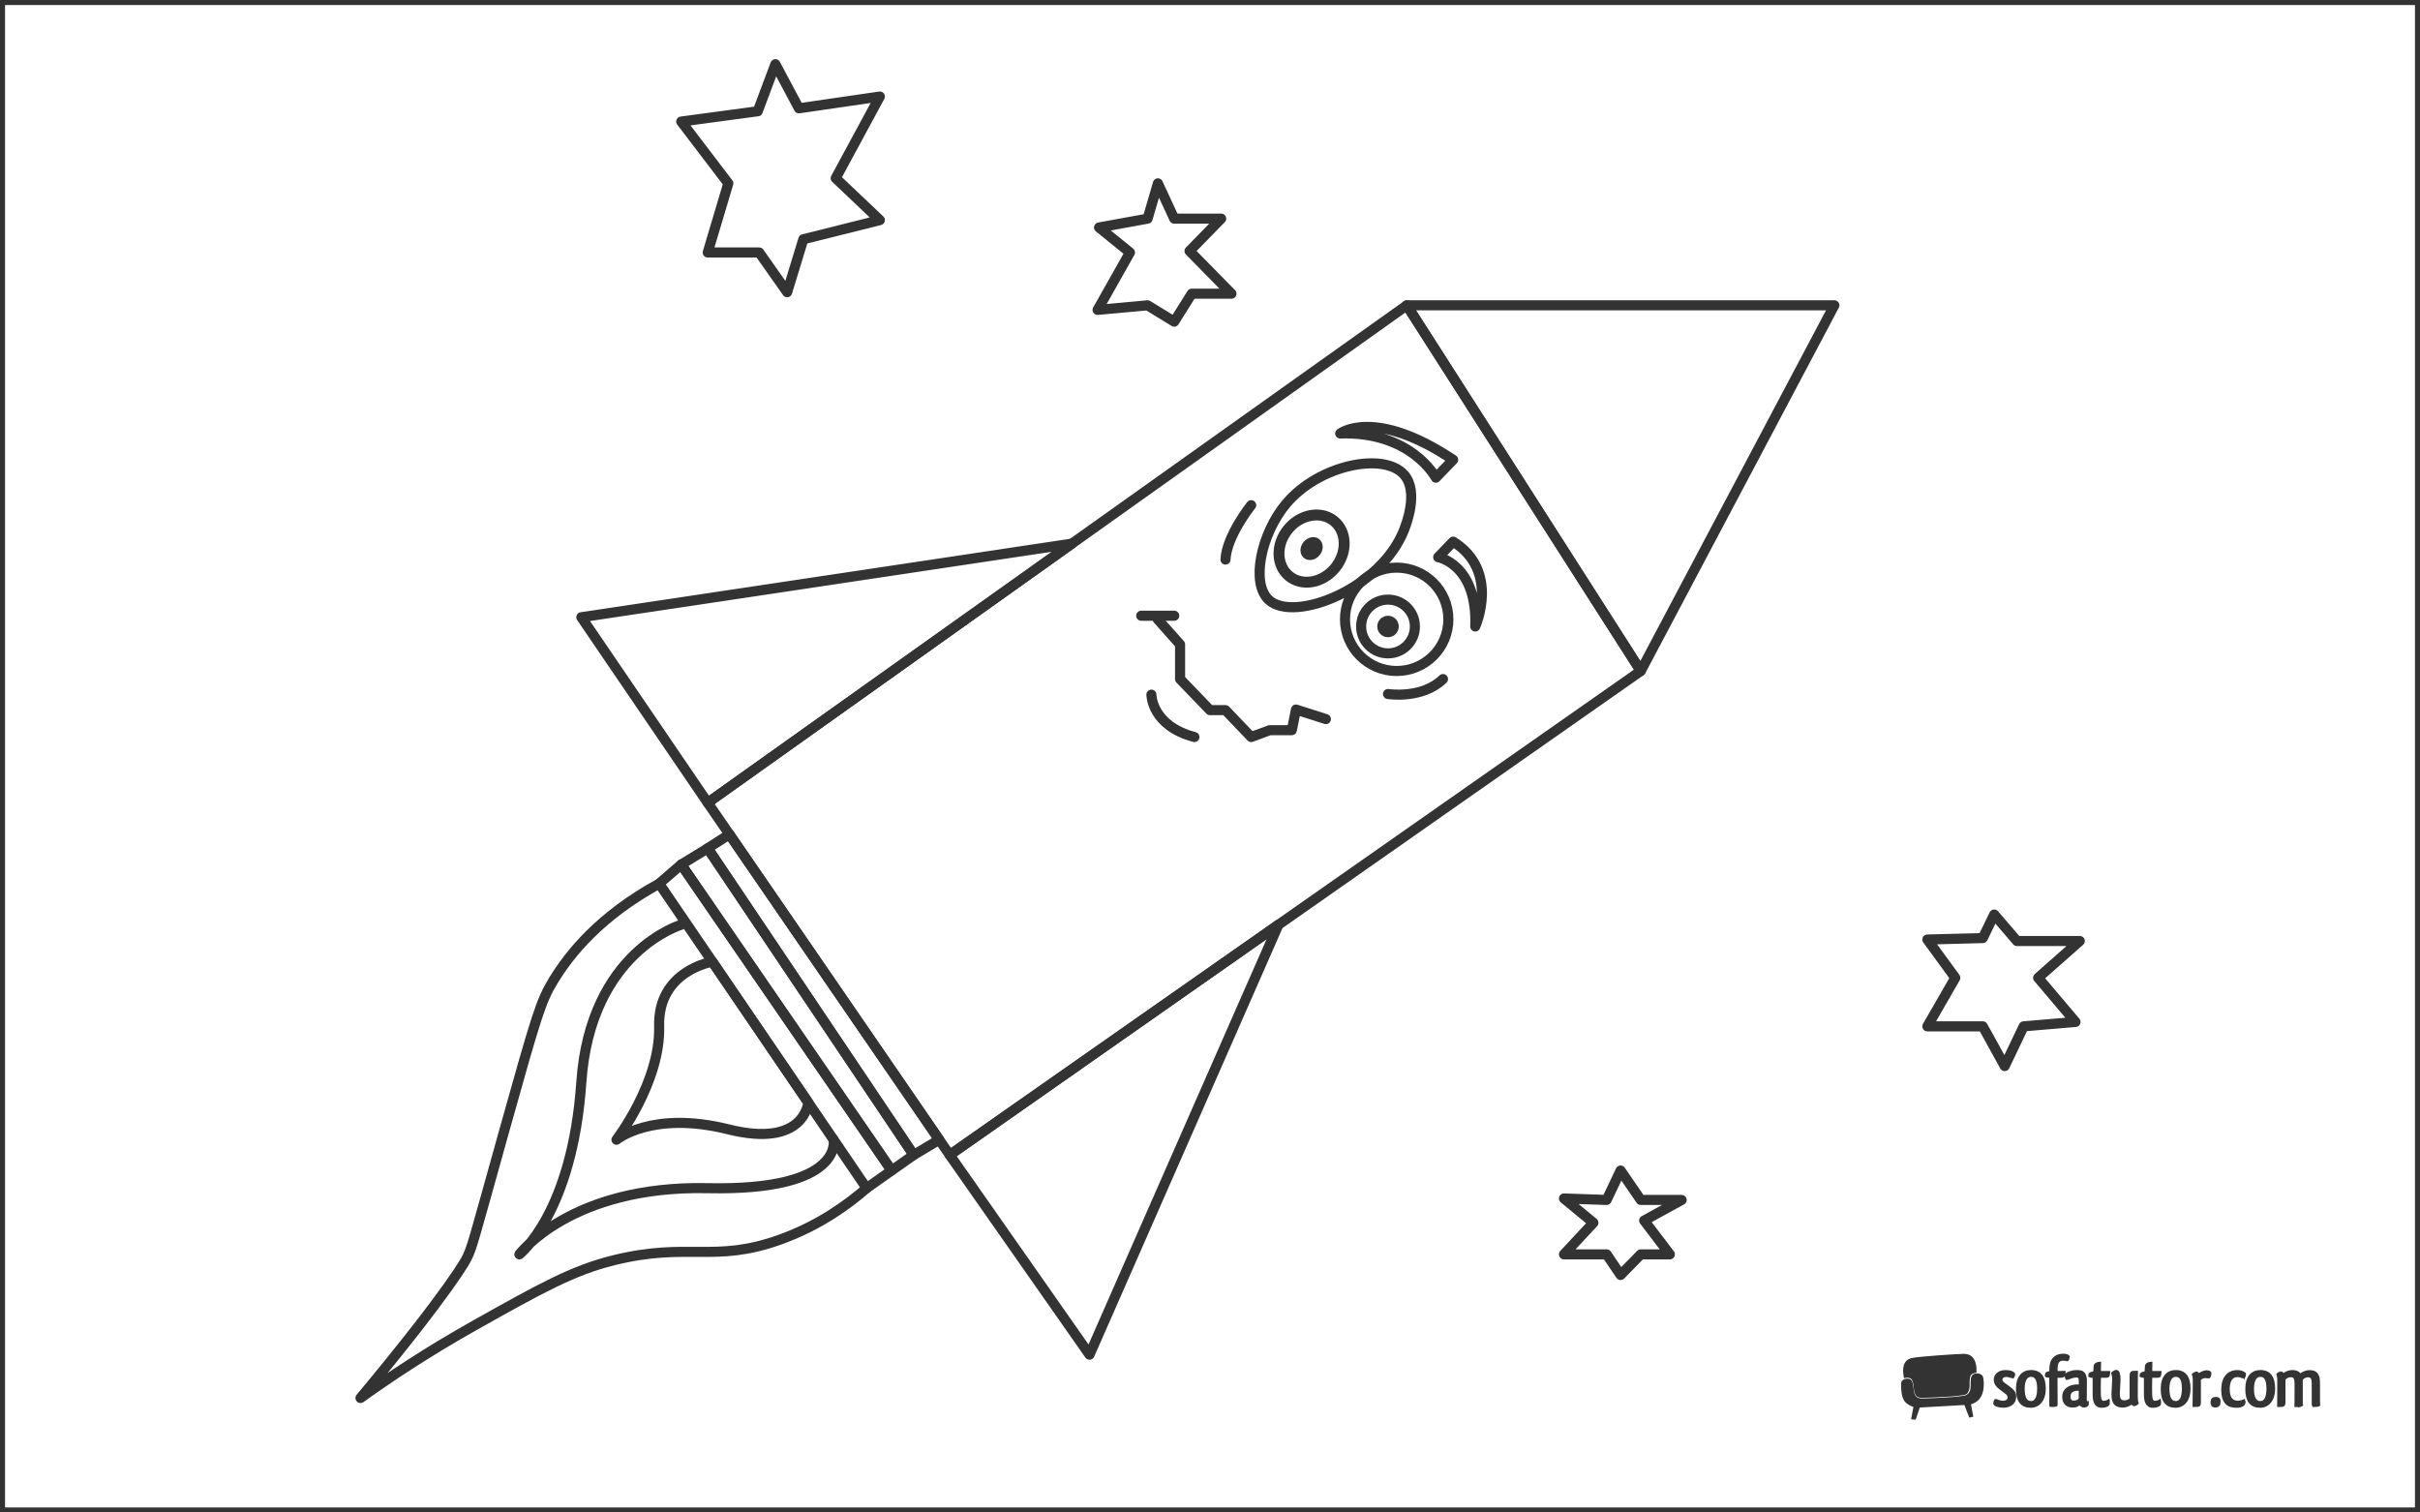 <?xml version="1.0" encoding="UTF-8"?>
<svg xmlns="http://www.w3.org/2000/svg" width="1200" height="750" viewBox="0 0 1200 750">
  <g id="Layer_2" data-name="Layer 2">
    <polygon points="350.93 398.07 470.93 572.73 813.6 332.73 697.6 151.4 350.93 398.07" fill="none" stroke="#333" stroke-linecap="round" stroke-linejoin="round" stroke-width="5"/>
    <polygon points="909.6 151.4 813.6 332.73 697.6 151.4 909.6 151.4" fill="none" stroke="#333" stroke-linecap="round" stroke-linejoin="round" stroke-width="5"/>
    <polygon points="633.94 458.56 540.26 671.76 470.93 572.73 633.94 458.56" fill="none" stroke="#333" stroke-linecap="round" stroke-linejoin="round" stroke-width="5"/>
    <polygon points="531.52 269.57 288.26 306.07 350.93 398.07 531.52 269.57" fill="none" stroke="#333" stroke-linecap="round" stroke-linejoin="round" stroke-width="5"/>
    <polygon points="361.69 413.72 350.93 420.66 453.07 572.73 465.73 565.16 361.69 413.72" fill="none" stroke="#333" stroke-linecap="round" stroke-linejoin="round" stroke-width="5"/>
    <polygon points="350.93 420.66 337.8 428.69 442.12 580.43 453.07 572.73 350.93 420.66" fill="none" stroke="#333" stroke-linecap="round" stroke-linejoin="round" stroke-width="5"/>
    <polygon points="429.72 589.18 326.86 438.17 337.8 428.69 442.12 580.43 429.72 589.18" fill="none" stroke="#333" stroke-linecap="round" stroke-linejoin="round" stroke-width="5"/>
    <path d="M305.7,565.16s17.51-14.64,55.44-5.16,39.64-13.3,39.64-13.3l-47.54-69.8s-27.12,4.31-26.39,32.03-21.16,56.22-21.16,56.22Z" fill="none" stroke="#333" stroke-linecap="round" stroke-linejoin="round" stroke-width="5"/>
    <path d="M337.8,458.56s-45.09,13.17-49.54,78.1-30.71,85.35-30.71,85.35c0,0,25.53-34.29,93.38-32.83s62.43-24.03,62.43-24.03" fill="none" stroke="#333" stroke-linecap="round" stroke-linejoin="round" stroke-width="5"/>
    <path d="M326.86,438.17c-29.38,16.09-44.39,34.75-52.53,48.15-6.04,9.95-8.23,16.9-23.95,73.17-16.26,58.19-16.19,58.91-19.09,64.72,0,0-7.36,14.75-52.53,69.02h0c13.46-9.66,32.7-22.61,56.9-36.19,32.19-18.06,48.28-27.08,68.58-32.1,37.14-9.18,49.76,1.48,82.44-10.21,19.86-7.11,34.23-17.85,43.04-25.53" fill="none" stroke="#333" stroke-linecap="round" stroke-linejoin="round" stroke-width="5"/>
    <polygon points="796.67 595.02 803.6 580.43 813.6 595.02 833.88 595.02 815.28 605.23 828.04 622.01 813.6 622.01 803.6 632.23 796.67 622.01 775.52 622.01 790.11 606.33 775.52 594.29 796.67 595.02" fill="none" stroke="#333" stroke-linecap="round" stroke-linejoin="round" stroke-width="5"/>
    <polygon points="969.57 484.86 955.71 508.94 983.2 508.94 994.07 528.63 1003.47 508.94 1029.17 506.75 1010.65 484.86 1031.29 466.62 1000.14 466.62 988.86 453.49 983.2 465.16 955.71 465.89 969.57 484.86" fill="none" stroke="#333" stroke-linecap="round" stroke-linejoin="round" stroke-width="5"/>
    <polygon points="569.06 151.4 582.26 159.49 590.95 145.63 610.64 145.63 589.85 124.47 605.54 108.42 582.26 108.42 574.17 90.92 569.06 108.42 544.99 112.8 560.31 125.2 544.26 153.66 569.06 151.4" fill="none" stroke="#333" stroke-linecap="round" stroke-linejoin="round" stroke-width="5"/>
    <polygon points="384.49 31.82 375.74 55.17 337.8 60.28 361.15 90.92 350.93 125.2 376.47 125.2 390.33 144.9 398.35 118.64 436.29 109.15 414.4 88.36 436.29 47.87 396.16 53.71 384.49 31.82" fill="none" stroke="#333" stroke-linecap="round" stroke-linejoin="round" stroke-width="5"/>
    <path d="M720.57,227.99l-8.59,8.89s-12.15-23.11-47.41-21.93c0,0,16.89-13.04,56,13.04Z" fill="none" stroke="#333" stroke-linecap="round" stroke-linejoin="round" stroke-width="5"/>
    <path d="M713.16,276.29s19.56,3.56,18.37,34.37c0,0,12.44-27.56-10.96-42.07l-7.41,7.7Z" fill="none" stroke="#333" stroke-linecap="round" stroke-linejoin="round" stroke-width="5"/>
    <circle cx="692.57" cy="307.1" r="25.63" fill="none" stroke="#333" stroke-linecap="round" stroke-linejoin="round" stroke-width="5"/>
    <circle cx="688.27" cy="310.66" r="13.33" fill="none" stroke="#333" stroke-linecap="round" stroke-linejoin="round" stroke-width="5"/>
    <circle cx="688.27" cy="310.66" r="5.33" fill="#333"/>
    <ellipse cx="650.35" cy="271.99" rx="17.63" ry="15.11" transform="translate(28.44 603.89) rotate(-50.78)" fill="none" stroke="#333" stroke-linecap="round" stroke-linejoin="round" stroke-width="5.4"/>
    <path d="M696.27,262.66c-11.52,29.48-54.3,46.13-66.95,34.96-9.32-8.23-3.97-33.02,8.4-47.79,16.35-19.51,48.57-25.78,58.54-14.43,7.37,8.39,1.03,24.63,0,27.26Z" fill="none" stroke="#333" stroke-linecap="round" stroke-linejoin="round" stroke-width="5"/>
    <ellipse cx="650.35" cy="271.99" rx="6.01" ry="5.15" transform="translate(28.44 603.89) rotate(-50.78)" fill="#333"/>
    <path d="M688.27,344.14s16.89,2.67,27.26-7.41" fill="none" stroke="#333" stroke-linecap="round" stroke-linejoin="round" stroke-width="5"/>
    <path d="M620.42,250.51s-12.15,15.11-12.74,26.96" fill="none" stroke="#333" stroke-linecap="round" stroke-linejoin="round" stroke-width="5"/>
    <line x1="565.9" y1="305.33" x2="582.26" y2="305.33" fill="none" stroke="#333" stroke-linecap="round" stroke-linejoin="round" stroke-width="5"/>
    <polyline points="574.08 307.1 585.16 319.55 585.16 336.73 600 352.14 607.68 352.14 620.42 365.47 629.61 362.07 640.57 362.07 642.64 351.84 657.46 356.58" fill="none" stroke="#333" stroke-linecap="round" stroke-linejoin="round" stroke-width="5"/>
    <path d="M570.94,344.46s0,15.38,21.33,21.01" fill="none" stroke="#333" stroke-linecap="round" stroke-linejoin="round" stroke-width="5"/>
  </g>
  <g id="Layer_6" data-name="Layer 6">
    <g>
      <g id="Wasserzeichen">
        <g>
          <g>
            <path d="M943.94,684.66c-.48.36-.76.81-.77,1.47,0,3.63.39,5.79.94,7.13s1.2,1.89,1.93,2.44c.71.52,1.43.9,1.97,1.14.53.23.87.32.88.33l.49.14-1.14,6.03,1.34.11,2.02-5.97,22.21-1.27.59-.02,2.41,6.18,1.12-.24-1.16-6.11.48-.14s.34-.09.88-.33c.54-.23,1.25-.6,1.97-1.13,1.14-.86,3.11-3.07,3.11-7.98,0-.93-.07-1.96-.24-3.09-.17-1.21-1.32-1.81-2.62-1.83-1.06,0-2,.46-2.24,1.06-.74,1.59-.19,4.39-.63,6.53-.37,1.85-1.63,3.16-3.54,3.46-4.1.68-7.24.79-11.31,1.03-3.54.2-5.97.3-9.52.37h-.13c-1.39,0-2.43-.39-3.12-1.09-.69-.7-1.01-1.61-1.21-2.57-.38-1.92-.31-3.71-1.03-5.29-.21-.52-.96-.89-1.86-.89h-.01c-.64,0-1.32.19-1.79.53h0Z" fill="#333" fill-rule="evenodd" stroke="#333" stroke-miterlimit="10"/>
            <path d="M973.74,671.83c-3.09.04-20.69,1.2-25.35,2.01-4.46.77-4.59,5.21-3.86,8.97.39-.11.81-.16,1.21-.16,1.16,0,2.38.44,2.88,1.56.63,1.44.73,2.78.9,4.26.16,1.48.42,2.74,1.11,3.41.46.46,1.12.76,2.32.76h.11c3.54-.06,5.95-.16,9.47-.37,4.11-.22,7.2-.34,11.19-1.02,1.51-.27,1.93-1.06,2.29-2.59.41-1.77-.21-4.6.7-6.75.46-.98,1.8-1.5,2.87-1.66.16-4.01-.89-8.48-5.84-8.41h0Z" fill="#333" fill-rule="evenodd" stroke="#333" stroke-miterlimit="10"/>
          </g>
          <path d="M995.61,679.94c2.14.14,3.04,1,3.18,1.43,0,.46-.25,1.21-.54,1.61-.5-.11-1.04-.14-1.64-.36-.54-.21-1.11-.32-1.75-.32-1.46,0-2.43.75-2.43,1.86,0,.61.29,1.14,1.14,1.82.89.71,2.54,1.79,3.61,2.68,1.54,1.21,2.11,2.39,2.11,3.89,0,3.32-2.68,5-5.96,5-2.21,0-4.11-.64-4.46-1.54,0-.57.21-1.32.57-1.79h.14c.29,0,.61.11.96.29.75.32,1.71.57,2.71.57.21,0,.46-.04.68-.07,1.29-.14,2.07-.96,2.07-2.14,0-.82-.43-1.54-1.54-2.32-.93-.68-2.07-1.5-2.89-2.18l-.86-.75c-1.07-1.04-1.57-2.14-1.57-3.36,0-2.75,2.21-4.39,5.43-4.39.39,0,.75.04,1.04.07h0Z" fill="#333" stroke="#333" stroke-miterlimit="10"/>
          <path d="M1007.04,697.58c-4.43,0-6.89-2.61-6.89-8.79s2.89-8.93,7-8.93c4.5,0,6.79,2.96,6.79,8.71s-2.93,9-6.89,9h0ZM1007.11,695.26c1.89,0,3.54-1.64,3.54-6.58s-1.39-6.43-3.54-6.43h-.07c-1.89,0-3.57,1.75-3.57,6.39,0,4.93,1.54,6.61,3.64,6.61h0Z" fill="#333" stroke="#333" stroke-miterlimit="10"/>
          <path d="M1025.79,673.01c-.04.29-.07.54-.18.79-.14.32-.25.54-.43.71-.11.04-.43-.07-.71-.14-.36-.11-.96-.14-1.43-.14-1.61,0-3.08.71-3.21,3.79-.04.75-.04,1.54-.04,2.32h1.93c.79,0,1.57,0,2.04-.04-.11,1.68-.29,2.04-.79,2.21-.07.04-.21.11-.39.14-.75.07-1.71.07-2.83.07,0,4.04.04,9.82.07,13.64,0,.18,0,.57-.29.68-.57.11-1.61.14-2.04.14-.29,0-.54-.04-.79-.07-.04-.21-.04-.5-.04-.82,0-1.43.04-2.89.04-4.36,0-2.93-.04-6-.04-9.21-1.14-.04-1.82-.14-2.21-.43.14-1.32.25-1.5.82-1.64.29-.07.75-.18,1.39-.32,0-.96.04-1.86.14-2.68.39-4.75,3.68-5.89,6.18-5.89,1.46,0,2.36.32,2.68.68.14.18.11.39.11.57h0Z" fill="#333" stroke="#333" stroke-miterlimit="10"/>
          <path d="M1024.22,681.97c0-.14.04-.29.07-.39.75-.71,2.89-1.64,5.29-1.71.57,0,.64,0,1.25.04,2.64.18,3.5,1.93,3.5,4.96v1.61c0,2.46-.07,5.32-.07,7.21,0,0-.14,1.86,1,1.64-.04.5-.04,1.11-.04,1.32-.29.39-.96.79-1.89.82-.86,0-1.79-.79-2.14-1.29-.21.21-.64.61-1.04.82-.79.39-1.64.46-2.61.46-2.29,0-4.46-1.43-4.46-4.71,0-4.39,3.89-5.5,6.04-5.71.36-.04.68-.04,1-.04.46,0,.86.04,1.18.11v-2.04c0-1.61-.18-2.5-1.71-2.5-1.25,0-2.71.5-3.75.93-.39.18-.75.29-1.04.29-.32-.36-.46-1-.54-1.43-.04-.11-.04-.25-.04-.39h0ZM1031.29,691.69v-2.54c-.21-.04-.46-.04-.71-.04-.43,0-.82.04-1.18.07-1.71.29-3.18,1.04-3.18,3.29,0,1.82.79,2.46,1.89,2.54h.25c1.07,0,2.25-.5,2.75-1.11.04-.07.07-.29.11-.5.07-.43.07-.96.07-1.71h0Z" fill="#333" stroke="#333" stroke-miterlimit="10"/>
          <path d="M1045.68,695.19c0,.32,0,.68-.04,1-.07.29-.25.5-.54.71-.68.43-1.89.68-3,.68-3.32,0-3.93-3.11-3.93-6v-8.82c-1.14,0-1.71-.14-2.14-.36,0-1.11.04-.96.32-1.25.5-.43,1.61-.54,2.14-.79l.18-3.21c.25-.71,1-1.32,2.68-1.43-.04,1.64-.07,3.14-.07,4.61h4.61c-.11,1.79-.32,2.18-.82,2.29-.29.04-.57.07-.86.07-.93.04-1.39.04-2.93.04-.04,1.64-.07,3.32-.07,4.86s.04,2.96.04,4.14c.14,2,.46,3.39,1.89,3.39.54.04,2.18-.46,2.46-.71.04.21.07.5.07.79h0Z" fill="#333" stroke="#333" stroke-miterlimit="10"/>
          <path d="M1051.01,684.44l-.36,6.54c0,3.21,1,3.89,2.71,3.89,1.25.07,2.54-.5,3.14-1.25v-11.36c0-.75.07-1.21.39-1.68.43-.36.82-.32,2.75-.36-.04,1.93-.07,4.21-.07,6.96v6.07c0,1.14.18,1.96.43,2.68-.18.21-.64.46-1.43.82-.11.04-.21.04-.25.04-.64,0-.96-.46-1.11-1.07-.86.71-1.68,1.14-2.46,1.39-.75.25-1.43.39-2.21.39-4.14-.18-4.96-2.29-5.04-6.07l.36-7.46c0-1.32-.21-2.29-.5-3.14.21-.25.75-.57,1.68-1,.14-.04.25-.04.29-.04.79,0,1.14.64,1.29,1.21.21.82.39,1.61.39,3.43h0Z" fill="#333" stroke="#333" stroke-miterlimit="10"/>
          <path d="M1071.11,695.19c0,.32,0,.68-.04,1-.07.29-.25.5-.54.71-.68.43-1.89.68-3,.68-3.32,0-3.93-3.11-3.93-6v-8.82c-1.14,0-1.71-.14-2.14-.36,0-1.11.04-.96.33-1.25.5-.43,1.61-.54,2.14-.79l.18-3.21c.25-.71,1-1.32,2.68-1.43-.04,1.64-.07,3.14-.07,4.61h4.61c-.11,1.79-.32,2.18-.82,2.29-.29.04-.57.07-.86.07-.93.04-1.39.04-2.93.04-.04,1.64-.07,3.32-.07,4.86s.04,2.96.04,4.14c.14,2,.46,3.39,1.89,3.39.54.04,2.18-.46,2.46-.71.04.21.07.5.07.79h0Z" fill="#333" stroke="#333" stroke-miterlimit="10"/>
          <path d="M1078.82,697.58c-4.43,0-6.89-2.61-6.89-8.79s2.89-8.93,7-8.93c4.5,0,6.79,2.96,6.79,8.71s-2.93,9-6.89,9h0ZM1078.89,695.26c1.89,0,3.54-1.64,3.54-6.58s-1.39-6.43-3.54-6.43h-.07c-1.89,0-3.57,1.75-3.57,6.39,0,4.93,1.54,6.61,3.64,6.61h0Z" fill="#333" stroke="#333" stroke-miterlimit="10"/>
          <path d="M1090.86,684.01v11.39c0,.61-.04,1.04-.32,1.43-.46.32-.89.36-2.82.36.04-1.93.07-4.21.07-7l.04-6.04c0-1.14-.21-1.96-.46-2.68.21-.21.64-.46,1.46-.82.11-.04.18-.04.25-.04.64,0,.93.46,1.11,1.07.82-.71,1.68-1.14,2.43-1.39.68-.21,1.29-.39,1.93-.29.93.11,1.43.39,1.54.89,0,.5-.14,1.43-.57,2.07-.1.03-.2.04-.32.04-.25,0-.58-.04-.86-.07-.25-.07-.46-.07-.64-.07-1.18,0-2.11.39-2.82,1.14h-.02Z" fill="#333" stroke="#333" stroke-miterlimit="10"/>
          <path d="M1098.75,693.22c1.61,0,1.89.68,1.86,2-.04,1.29-.43,2.21-2.11,2.21-1.39,0-1.86-.68-1.86-2.14,0-1.36.64-2.07,2.11-2.07h0Z" fill="#333" stroke="#333" stroke-miterlimit="10"/>
          <path d="M1112.79,683.04h-.18c-.25,0-.61-.11-.96-.21-.64-.29-1.43-.46-2.14-.46-.18,0-.32,0-.5.04-2.25.18-3.86,2.14-3.86,6.43,0,5.14,2.25,6.21,4.57,6.21,1.18,0,2.32-.33,3.08-.68.11.36.21.75.21,1-.04.5-.36,1.11-.79,1.43-.68.46-1.86.79-3.14.79-3.86,0-7.14-1.43-7.14-8.57,0-3.79,1.21-6.11,2.61-7.39,1.39-1.32,3.18-1.75,4.89-1.75,2.11,0,3.68.96,3.82,1.43,0,.46-.18,1.25-.46,1.75h0Z" fill="#333" stroke="#333" stroke-miterlimit="10"/>
          <path d="M1120.76,697.58c-4.43,0-6.89-2.61-6.89-8.79s2.89-8.93,7-8.93c4.5,0,6.79,2.96,6.79,8.71s-2.93,9-6.89,9h0ZM1120.82,695.26c1.89,0,3.54-1.64,3.54-6.58s-1.39-6.43-3.54-6.43h-.07c-1.89,0-3.57,1.75-3.57,6.39,0,4.93,1.54,6.61,3.64,6.61h0Z" fill="#333" stroke="#333" stroke-miterlimit="10"/>
          <path d="M1140.93,697.15c-.25.04-.64.04-1.25.04h-1.46c.07-1.82.07-4,.07-6.68v-4.29c0-2.79-.61-3.79-2.39-3.79-1.32,0-2.36.68-3.11,1.5v11.58c0,.61-.07.96-.36,1.32-.46.36-.86.36-2.75.36.04-1.82.04-4.04.04-6.71v-6.39c0-1.14-.18-1.96-.43-2.68.18-.21.64-.46,1.43-.82.11-.04.21-.04.25-.04.68,0,.96.46,1.11,1.07.86-.71,1.71-1.14,2.46-1.39s1.43-.36,2.25-.36c.18,0,.43,0,.64.04,1.61.11,2.54.75,3.14,1.79.86-.71,1.75-1.18,2.57-1.43.75-.25,1.43-.36,2.18-.36.25,0,.5,0,.71.04,3.14.25,3.89,2.57,3.89,6.14v6c0,1.79,0,3.39.07,4.68-.43.32-.93.43-2.93.43-.14-.29-.25-.64-.25-1.14v-9.79c0-2.79-.57-3.79-2.39-3.79-1.25,0-2.29.68-3.04,1.5v12.61c0,.36-.18.5-.46.57h0Z" fill="#333" stroke="#333" stroke-miterlimit="10"/>
        </g>
      </g>
      <rect x="0" width="1200" height="750" fill="none" stroke="#333" stroke-miterlimit="10" stroke-width="5"/>
    </g>
  </g>
</svg>